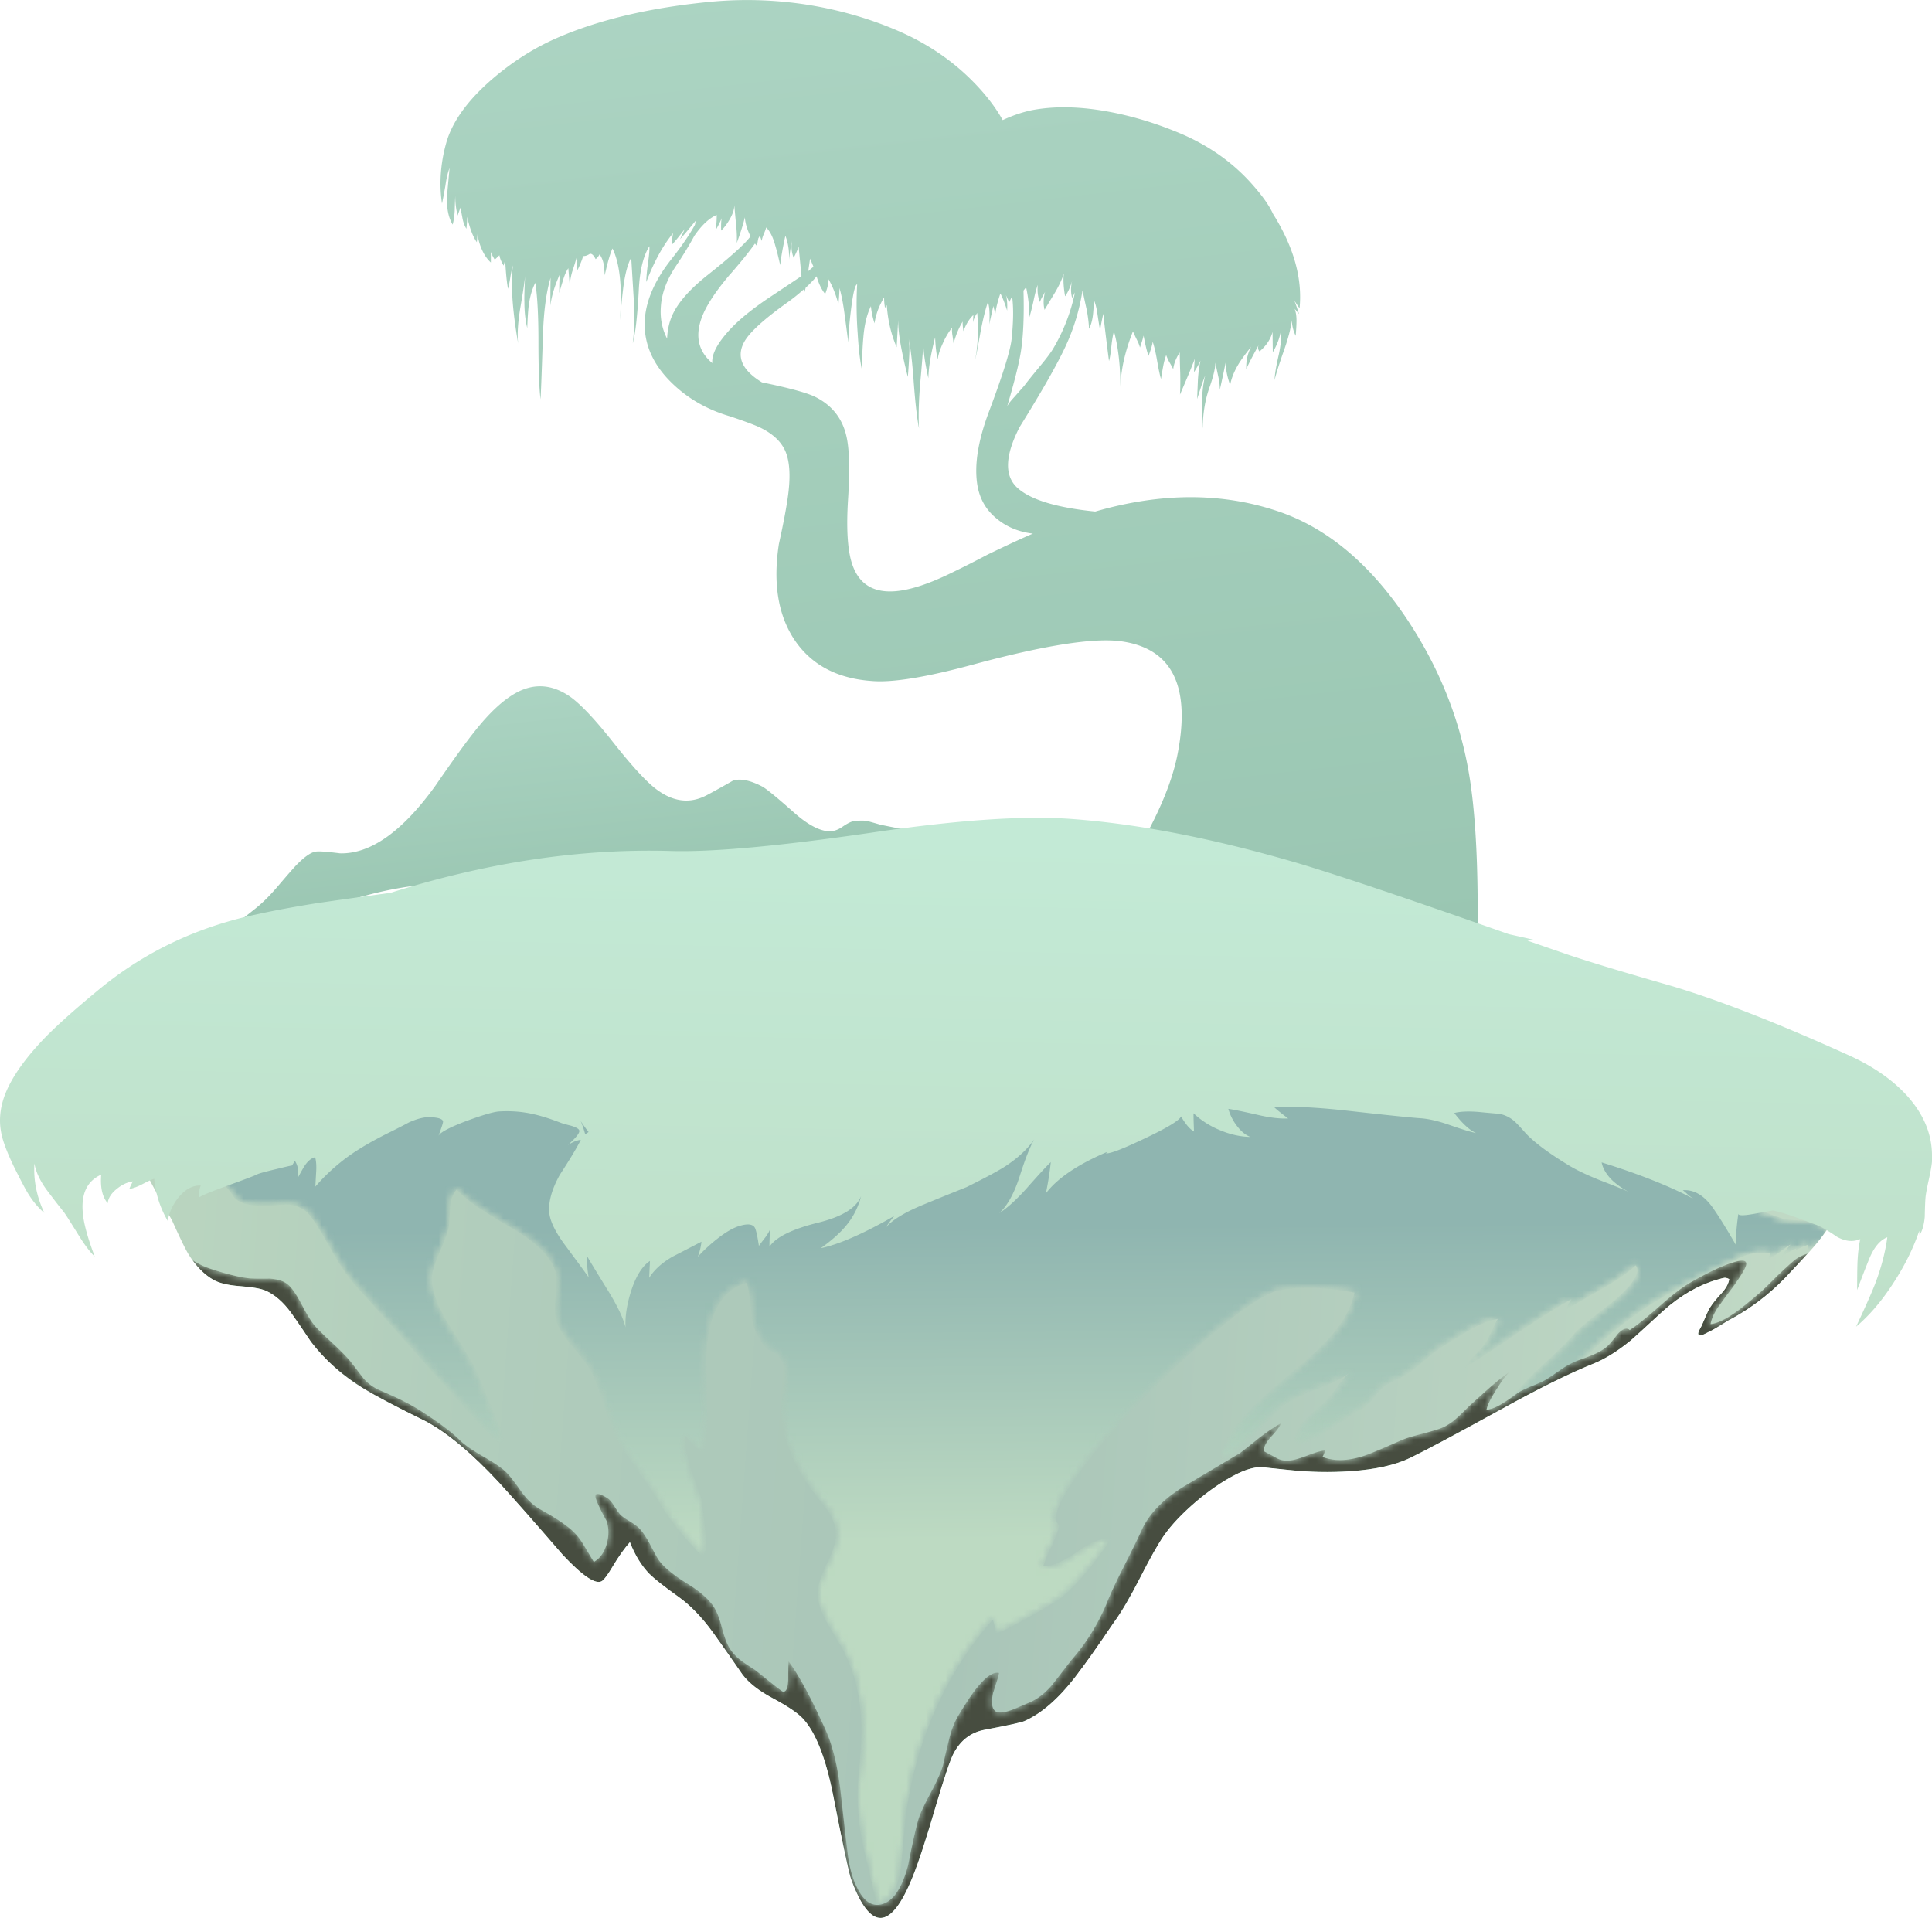 <svg xmlns="http://www.w3.org/2000/svg" viewBox="0 0 371.61 368.92"><defs><clipPath id="h"><path d="M23 3h259v134H23V3z"/></clipPath><clipPath id="l"><path d="M21 0h259v114H21V0z"/></clipPath><clipPath id="q"><path d="M277.33 111.54c-3.816.535-6.016.882-6.602 1.043-3.812.984-10.425 3.093-19.839 6.32-8.348 2.851-15 4.812-19.961 5.879-4 .851-11.426 1.664-22.278 2.441-9.441.637-16.816 1.824-22.121 3.559l-.84.281a4190.633 4190.633 0 01-13.242 5.359c-5.094 2.051-9.679 3.184-13.758 3.399-11.734.613-22.132-.84-31.199-4.359-3.816-1.493-8.508-2.215-14.082-2.161-6.426.348-11.254.547-14.48.602-2.586.023-6.118-.32-10.598-1.043-4.934-.773-8.48-1.199-10.641-1.277-3.441-.161-7.64-.161-12.601 0-5.598.183-9.813.32-12.641.398-7.011.586-12.797.856-17.359.801-8.504-.106-13.774-1.586-15.801-4.442-1.332-1.918-.797-5.437 1.602-10.558 1.304-2.746 3.16-6.215 5.558-10.403 1.176-2.613 2.016-4.343 2.52-5.199 1.148-1.867 2.469-3.211 3.961-4.039.906-.48 2.226-.785 3.961-.918 1.867-.136 3.187-.363 3.961-.683 1.414-.614 2.734-1.758 3.96-3.438.692-.961 1.704-2.441 3.04-4.441 2.16-2.824 4.878-5.239 8.16-7.239 1.945-1.175 5.117-2.839 9.519-5 3.36-1.816 7.106-4.949 11.239-9.402 2.292-2.504 5.562-6.211 9.8-11.117 3.121-3.336 5.149-4.68 6.082-4.043.344.242.891.988 1.637 2.242.906 1.52 1.789 2.758 2.641 3.719.773-1.973 1.761-3.586 2.961-4.84.773-.773 2.238-1.934 4.398-3.48 1.895-1.332 3.707-3.2 5.441-5.598.989-1.363 2.493-3.508 4.52-6.441.988-1.305 2.535-2.52 4.641-3.641 2.293-1.227 3.839-2.266 4.64-3.121 1.973-2.106 3.531-6.051 4.68-11.84 1.519-7.758 2.441-12.066 2.758-12.918 2.961-8.027 6.109-7.922 9.441.32.906 2.211 2.106 5.879 3.602 11 1.332 4.504 2.25 7.211 2.758 8.117 1.066 1.977 2.628 3.161 4.679 3.563 3.68.691 5.75 1.145 6.203 1.359 2.586 1.149 5.172 3.387 7.758 6.719 1.469 1.867 3.481 4.707 6.039 8.52 1.094 1.496 2.403 3.722 3.922 6.683 1.574 3.09 2.813 5.293 3.719 6.598 1.172 1.68 2.84 3.441 5 5.281 2.055 1.735 4.039 3.094 5.961 4.078 1.492.774 2.812 1.176 3.961 1.199.078 0 1.492-.144 4.238-.437a54.64 54.64 0 019.562-.199c3.864.265 6.946.957 9.239 2.078 2.265 1.094 6.961 3.601 14.078 7.519 5.683 3.149 10.375 5.469 14.082 6.961 1.785.719 3.691 1.907 5.719 3.559.32.269 1.988 1.789 5 4.562 2.668 2.372 5.441 3.973 8.32 4.801.535.156.895.25 1.082.278.211.027.465-.039.758-.2-.106-.718-.52-1.464-1.238-2.238-.747-.801-1.309-1.496-1.68-2.082-.215-.32-.426-.746-.641-1.281a71.377 71.377 0 00-.562-1.278c-.024-.109-.157-.375-.399-.8-.215-.399-.293-.668-.238-.801.078-.215.32-.238.719-.078.238.105.535.25.879.437.453.188 1.414.746 2.882 1.68a34.457 34.457 0 018.918 6.68c2.426 2.562 4.04 4.32 4.84 5.281 1.762 2.16 3 4.16 3.719 6-1.144.719-3.133 1.293-5.957 1.719z"/></clipPath><clipPath id="r"><path d="M0 0h298v296H0V0z"/></clipPath><clipPath id="d"><path d="M0 0h298v296H0V0z"/></clipPath><clipPath id="e"><path d="M0 0h298v296H0V0z"/></clipPath><clipPath id="a"><path d="M23 3h259v134H23V3z"/></clipPath><clipPath id="b"><path d="M23 3h259v134H23V3z"/></clipPath><clipPath id="A"><path d="M21 0h259v114H21V0z"/></clipPath><clipPath id="g"><path d="M23 3h259v134H23V3z"/></clipPath><clipPath id="p"><path d="M18 140.13h266v-141H18v141z"/></clipPath><clipPath id="t"><path d="M0 0h298v296H0V0z"/></clipPath><clipPath id="u"><path d="M0 0h298v296H0V0z"/></clipPath><clipPath id="i"><path d="M23 3h259v134H23V3z"/></clipPath><clipPath id="j"><path d="M23 3h259v134H23V3z"/></clipPath><clipPath id="z"><path d="M21 0h259v114H21V0z"/></clipPath><clipPath id="w"><path d="M23 3h259v134H23V3z"/></clipPath><clipPath id="x"><path d="M23 3h259v134H23V3z"/></clipPath><clipPath id="k"><path d="M21 0h259v114H21V0z"/></clipPath><linearGradient id="m" y2="90.77" gradientUnits="userSpaceOnUse" x2="-119.72" gradientTransform="matrix(-.091 .795 .795 .091 .01 296.74)" y1="90.77" x1="-264.39"><stop offset="0" stop-color="#27545b"/><stop offset=".333" stop-color="#8dbca6"/><stop offset="1" stop-color="#b6dccc"/></linearGradient><linearGradient id="B" y2="-190.18" gradientUnits="userSpaceOnUse" x2="298.45" gradientTransform="scale(-.8 .8) rotate(-88.854 189.203 185.47)" y1="-190.18" x1="159.45"><stop offset="0" stop-color="#c3ead6"/><stop offset="1" stop-color="#bddac2"/></linearGradient><linearGradient id="c" y2="-15794" gradientUnits="userSpaceOnUse" x2="36.26" gradientTransform="matrix(.006 -.8 .8 .006 12787 182.77)" y1="-15794" x1="-24.116"><stop offset="0" stop-color="#8fb5b0"/><stop offset="1" stop-color="#bddac2"/></linearGradient><linearGradient id="n" y2="171.68" gradientUnits="userSpaceOnUse" x2="101.97" gradientTransform="matrix(-.091 .795 .795 .091 .01 296.74)" y1="171.68" x1="-585.97"><stop offset="0" stop-color="#27545b"/><stop offset=".333" stop-color="#8dbca6"/><stop offset="1" stop-color="#b6dccc"/></linearGradient><linearGradient id="o" y2="269.22" gradientUnits="userSpaceOnUse" x2="370.35" gradientTransform="matrix(.798 -.059 -.059 -.798 .01 296.74)" y1="269.22" x1="38.876"><stop offset="0" stop-color="#bbd6c0"/><stop offset=".216" stop-color="#b1cdbc"/><stop offset=".502" stop-color="#a9c5b8"/><stop offset="1" stop-color="#c2dac6"/></linearGradient><mask id="y"><g clip-path="url(#k)"><g clip-path="url(#l)"><path d="M264.69 95.289c-.828-1.121-1.32-2.137-1.48-3.043.961.082 2.238.684 3.84 1.801.824.586 1.984 1.519 3.48 2.801.614.507 1.547 1.398 2.801 2.679 1.199 1.149 2.133 2 2.797 2.559.43.348.976.641 1.641.883.375.133.96.343 1.761.64.321-1.043-.496-2.668-2.441-4.882a1127.872 1127.872 0 00-4.199-4.239c-1.653-1.652-3.774-3.293-6.36-4.922-.746-.453-3.093-1.773-7.039-3.957-2.32-1.281-5.656-2.297-10-3.043-5.414-.957-8.867-1.679-10.363-2.16-1.094-.371-2.41-.972-3.957-1.797-1.949-1.066-3.215-1.734-3.801-2-1.359-.589-3.133-1.562-5.32-2.921-2.426-1.493-4.16-2.493-5.199-3-3.442-1.786-7.629-3.36-12.563-4.719-5.066-.828-9.012-1.535-11.84-2.121-5.172-1.094-8.691-2.801-10.558-5.121l-.442-.559c-.773-1.199-1.625-3.106-2.558-5.719-.934-2.695-1.762-4.613-2.481-5.761-1.414-2.293-3.293-4.559-5.64-6.801-1.68-1.625-3.934-3.52-6.758-5.68-7.629-5.812-13.348-11.145-17.16-16-1.735-2.187-2.895-3.707-3.481-4.559-1.199-1.839-2.016-3.562-2.441-5.16-.106-.402-.278-1.558-.52-3.48-.187-1.442-.508-2.559-.961-3.36-1.703-3.121-4.105-4.347-7.199-3.679-2.852.613-5.012 2.371-6.48 5.277-1.465 2.961-3.586 6.551-6.36 10.762-4.32 6.508-6.613 9.988-6.879 10.441-1.761 2.852-4.215 5.332-7.359 7.438-.961.64-4.027 2.359-9.203 5.16a25.218 25.218 0 00-7.918 6.723c-1.199 1.57-3.028 4.519-5.481 8.839-1.066 1.891-2.84 3.946-5.32 6.161-3.199 2.851-5.172 4.718-5.918 5.597-1.816 2.321-3.176 4.028-4.082 5.121-1.625 1.946-3.238 3.387-4.84 4.321-1.547.879-3.414 2.199-5.598 3.961-3.093 2.449-4.921 3.878-5.48 4.277-.746.535-1.695 1.015-2.84 1.441-1.308.453-2.308.824-3 1.121-1.551.637-2.883 1.637-4 3-1.203 1.653-2.203 2.934-3 3.84-.801.906-1.922 1.746-3.363 2.52-1.703.851-2.973 1.504-3.797 1.961-.883.453-2.066 1.277-3.562 2.476-1.547 1.254-2.719 2.11-3.52 2.563-1.785.984-3.32 2.785-4.598 5.398-.988 2-1.761 4.348-2.32 7.039 1.227-.636 2.414-2.144 3.559-4.519 1.414-2.907 2.398-4.664 2.961-5.278 1.144-1.281 2.691-2.242 4.64-2.882 2.426-.797 4.387-1.278 5.879-1.438.613-.055 1.652-.066 3.121-.043 1.305-.078 2.278-.41 2.918-1 .586-.531 1.281-1.57 2.082-3.117.852-1.629 1.559-2.734 2.117-3.32.453-.508 1.36-1.387 2.723-2.641 1.199-1.121 2.078-2.027 2.637-2.719.535-.695 1.203-1.562 2-2.601.695-.801 1.59-1.426 2.683-1.879 2.664-1.121 4.797-2.215 6.399-3.281 2.64-1.708 4.535-3.133 5.679-4.282.719-.718 1.922-1.558 3.602-2.519 1.73-.985 2.918-1.801 3.559-2.438.453-.429 1.254-1.453 2.398-3.082.856-1.172 1.828-2.066 2.922-2.679 1.707-.934 3.105-1.825 4.199-2.68a9.05 9.05 0 002.281-2.559c.344-.562.907-1.496 1.68-2.801.961.532 1.625 1.465 2 2.801.348 1.254.332 2.426-.039 3.52-.746 1.359-1.254 2.386-1.52 3.078-.507 1.254.012 1.414 1.559.48.348-.187.719-.597 1.121-1.238.477-.75.813-1.215 1-1.402.266-.266.719-.586 1.36-.957.64-.403 1.093-.723 1.359-.961.559-.535 1.133-1.348 1.719-2.442.722-1.386 1.199-2.254 1.441-2.597.746-1.067 2.238-2.297 4.481-3.684 2.105-1.305 3.503-2.598 4.199-3.879.347-.613.668-1.48.961-2.597.343-1.254.625-2.122.84-2.602.347-.828.933-1.613 1.757-2.359.508-.426 1.336-1 2.481-1.723.16-.106.933-.719 2.32-1.84 1.254-1.012 1.945-1.531 2.082-1.558.477-.055.746.546.797 1.8 0 1.465.016 2.426.043 2.879 1.012-1.387 2.023-3.066 3.039-5.039.586-1.094 1.441-2.851 2.559-5.281 1.175-2.531 1.988-5.852 2.441-9.961.719-6.453 1.121-9.879 1.199-10.277.321-1.84.813-3.375 1.481-4.602.984-1.867 2.199-2.613 3.64-2.238 1.758.48 3.106 2.465 4.039 5.961.774 3.918 1.348 6.41 1.719 7.476.297.856.922 2.16 1.883 3.922.879 1.68 1.465 3 1.758 3.961.402 1.785.707 3.094.922 3.918.343 1.496.84 2.773 1.48 3.84 1.145 1.894 2.039 3.242 2.68 4.039 1.465 1.867 2.652 2.695 3.558 2.48-.078-.453-.386-1.48-.918-3.078-.32-1.492-.187-2.441.399-2.84.426-.293 1.266-.214 2.519.239.028 0 .879.359 2.559 1.082 1.309.531 2.523 1.465 3.641 2.801.613.769 1.574 2.011 2.882 3.718 2.293 2.586 4.133 5.547 5.52 8.879.559 1.414 1.426 3.266 2.598 5.563 1.386 2.746 2.293 4.597 2.722 5.558 1.172 2.614 3.426 4.918 6.758 6.918l8.402 5c.637.481 1.653 1.282 3.04 2.403 1.226.933 2.304 1.652 3.238 2.16-.133-.453-.641-1.149-1.52-2.082-.746-.825-1.121-1.559-1.121-2.199.137-.055.789-.399 1.961-1.04.641-.375 1.402-.496 2.281-.359.586.078 1.465.344 2.641.797 1.117.43 1.984.668 2.598.723-.184-.508-.332-.84-.438-1 1.731-.668 3.77-.641 6.117.078.746.215 2.653 1 5.723 2.359.746.348 1.813.695 3.199 1.043 1.547.399 2.625.719 3.239.957.8.32 1.574.816 2.32 1.481.453.402 1.133 1.054 2.039 1.961 1.976 1.785 3.016 2.718 3.121 2.8 1.203 1.047 2.289 1.899 3.262 2.559-.578-.418-1.305-1.34-2.18-2.758-.934-1.441-1.469-2.519-1.602-3.242.801.105 1.668.469 2.602 1.082.531.32 1.305.851 2.32 1.598.477.293 1.211.64 2.2 1.043 1.011.398 1.746.746 2.199 1.039.586.371 1.375.906 2.359 1.597.906.59 1.774 1.028 2.602 1.321 1.199.425 1.933.707 2.199.839a8.065 8.065 0 012.039 1.204c.32.265.879.918 1.68 1.957.773.828 1.386 1.027 1.84.601 1.042.668 2.574 1.895 4.601 3.68 1.895 1.68 3.453 2.879 4.68 3.601 2.851 1.625 5.054 2.664 6.601 3.118 1.68.535 2.332.32 1.957-.641-.211-.559-.839-1.57-1.879-3.039a120.524 120.524 0 01-2.039-2.758z" fill-rule="evenodd" fill="#474d40"/></g></g></mask><mask id="v"><g clip-path="url(#i)"><g clip-path="url(#j)"><path d="M258.65 97.93c-2.402-1.254-4.507-2.508-6.32-3.762-6.32-4.375-11.121-9.398-14.402-15.078a340.227 340.227 0 01-4.2-.922c-1.652-.398-3.011-.852-4.078-1.359.371.851 1.024 1.839 1.957 2.961a82.967 82.967 0 002.36 2.757c.855.989 2.269 2.387 4.242 4.2 1.918 1.761 3.32 3.175 4.199 4.242.453.531 2.426 2.144 5.922 4.84 3.066 2.64 4.184 4.464 3.359 5.48-1.148-1.094-2.894-2.309-5.242-3.641-3.574-2.054-5.414-3.121-5.519-3.199.375.824.668 1.371.879 1.641-2.133-1.176-4.946-2.949-8.438-5.32-3.922-2.668-6.68-4.481-8.281-5.442.348.508.922 1.172 1.719 2 .828.852 1.402 1.508 1.722 1.961.293.426.625 1.051 1 1.879.371.828.692 1.453.961 1.879-1.148-.184-2.48-.692-4-1.52-.508-.265-1.722-1-3.64-2.199-.883-.508-1.868-1.199-2.961-2.082a106.514 106.514 0 00-2.719-2.238c-.508-.399-1.203-.813-2.082-1.238-.934-.43-1.598-.79-2-1.082-.426-.321-1.078-1.028-1.961-2.122-.691-.824-1.438-1.386-2.238-1.679-2.266-1.598-4.215-2.879-5.84-3.84-3.149-1.867-4.375-1.735-3.68.402.371.824.945 1.625 1.719 2.399.48.425 1.226 1.066 2.242 1.922.586.503 1.32 1.343 2.199 2.519.856 1.156 1.555 1.984 2.098 2.481-.906-.786-2.645-1.665-5.219-2.641-2.64-1.016-4.492-2.016-5.558-3-2.481-2.563-4.375-4.453-5.68-5.68-2.402-2.269-3.52-2.722-3.363-1.359.668 2.183 2.054 4.398 4.16 6.637 1.176 1.253 3.32 3.175 6.441 5.761 2.934 2.426 5.028 4.36 6.281 5.801 2 2.238 3.239 4.504 3.719 6.801-4.668.851-8.574.957-11.719.316-1.761-.371-4.773-2.304-9.039-5.797-3.976-3.254-8.082-7.082-12.32-11.48-4.402-4.586-7.762-8.547-10.082-11.883-2.586-3.785-3.332-6.105-2.238-6.957-.16-.773-.547-1.828-1.16-3.16-.696-1.441-1.133-2.496-1.321-3.16 1.278-.028 3.051.746 5.321 2.32 2.132 1.492 3.824 2.117 5.078 1.879-2.481-3.762-4.973-6.734-7.481-8.922-.531-.453-2.332-1.531-5.398-3.238-3.227-1.813-4.84-2.559-4.84-2.238 0 .265-.066.636-.199 1.117-.137.508-.203.816-.203.922-3.653-4.133-6.625-8.813-8.918-14.039-2.239-5.067-3.735-10.43-4.481-16.082-.133-1.067-.387-3.774-.758-8.122-.64-3.785-1.894-5.625-3.761-5.519-1.465 6.293-2.227 9.586-2.282 9.883-.64 3.57-.8 6.918-.48 10.039.43 4.16.508 7.531.242 10.121-.348 3.437-1.32 6.613-2.922 9.519-1.094 1.786-1.89 3.145-2.398 4.079-.856 1.601-1.266 3.054-1.242 4.359.027.961.507 2.414 1.441 4.359.934 1.922 1.387 3.387 1.359 4.403-.023 1.332-.453 2.597-1.277 3.8-1.121 1.387-2 2.532-2.641 3.438-1.468 2.055-2.562 4.043-3.281 5.961-.773 2.105-1.187 4.359-1.238 6.762 0 .292.133 1.425.398 3.398.188 1.465.121 2.559-.199 3.281-.348.719-.801 1.199-1.359 1.438-.668.32-1.137.656-1.403 1-1.093 1.386-1.746 2.894-1.957 4.519-.136 2.028-.375 3.762-.722 5.203-3.946-1.093-6.028-4.894-6.239-11.402 0-.16.039-2.84.118-8.039.054-3.094-.145-5.387-.598-6.879-.586.504-1.039.918-1.359 1.238-.614.563-1.055 1.067-1.321 1.52-.105-1.414.133-3.039.719-4.879.348-1.039.895-2.602 1.641-4.68 1.066-6.988.972-9.828-.282-8.519-2.691 2.801-4.718 5.359-6.078 7.679-.64 1.122-1.679 2.664-3.121 4.641-1.492 2.078-2.547 3.625-3.16 4.641-.719 1.226-1.453 3.039-2.199 5.437-.828 2.586-1.508 4.414-2.039 5.481-.426.828-1.321 2.039-2.68 3.64-1.281 1.492-2.121 2.719-2.523 3.68-.426.988-.532 2.414-.317 4.281.211 1.918.172 3.305-.121 4.16-.746 2.184-3.055 4.387-6.922 6.598-4.48 2.586-7.199 4.508-8.16 5.762-.559-.586-.891-1.453-1-2.602-.051-.664-.117-1.652-.199-2.961-.106-.746-.598-2.144-1.481-4.199-.8-1.84-1.183-3.184-1.16-4.039.055-2.027 1.028-4.52 2.922-7.48 2.426-3.84 3.813-6.215 4.16-7.122.692-1.757 1.934-4.746 3.719-8.957.828-2.668-.492-2.082-3.961 1.758a1276.57 1276.57 0 00-9.32 10.442 1459.567 1459.567 0 01-9.278 10.398c-1.093 1.199-2.32 3-3.679 5.402-1.469 2.637-2.586 4.438-3.36 5.399-.91 1.094-2.16 1.64-3.761 1.64-1.946-.187-3.453-.242-4.52-.16-1.574.106-2.695.535-3.359 1.282-.696 1.066-1.453 1.933-2.282 2.597-.558.453-1.546.735-2.96.84-1.68.082-2.918.16-3.719.242-2.961.344-4.121 1.84-3.481 4.481.293 1.25 1.774 2.625 4.442 4.117 1.414.828 3.32 1.922 5.718 3.281 1.708 1.305 3.122 2.215 4.239 2.719 1.523.668 3.16.933 4.922.801 3.011-.239 6.375-.188 10.078.16.722.054 4.082.465 10.082 1.238 13.387 1.734 27.758 2.91 43.121 3.524 12.984.503 27.398.625 43.238.359 16.641-.266 30.867-1.027 42.68-2.281 15.496-1.625 29.469-4.293 41.922-8 8-2.399 17.027-6 27.078-10.801.375-.184 2.496-1.344 6.359-3.481 2.613-1.437 4.789-2.425 6.52-2.957l.203-.082c.637-.187 2.066-.32 4.277-.398 1.922-.242 2.961-.949 3.121-2.121.055-.348-.121-.696-.519-1.039-.535-.403-.906-.707-1.121-.922l-.52.48c-.051-.105-.226-.304-.519-.597-.266-.27-.426-.469-.481-.602-.16.508-.238.879-.238 1.121-.856-.32-1.453-.601-1.801-.84-.027.051-.027.118 0 .2.008.023.016.043.02.058-.575-.242-1.301-.637-2.18-1.179.32.585.758 1.187 1.32 1.8-.32-.16-.894-.558-1.722-1.199-.719-.508-1.317-.855-1.797-1.043.05.055.199.363.437.922-1.387.16-2.64.055-3.758-.32-.453-.133-1.613-.668-3.48-1.602-2.961-1.465-5.149-2.57-6.559-3.316z" fill="url(#c)" fill-rule="evenodd"/></g></g></mask><mask id="f"><g clip-path="url(#a)"><g clip-path="url(#b)"><path d="M258.65 97.93c-2.402-1.254-4.507-2.508-6.32-3.762-6.32-4.375-11.121-9.398-14.402-15.078a340.227 340.227 0 01-4.2-.922c-1.652-.398-3.011-.852-4.078-1.359.371.851 1.024 1.839 1.957 2.961a82.967 82.967 0 002.36 2.757c.855.989 2.269 2.387 4.242 4.2 1.918 1.761 3.32 3.175 4.199 4.242.453.531 2.426 2.144 5.922 4.84 3.066 2.64 4.184 4.464 3.359 5.48-1.148-1.094-2.894-2.309-5.242-3.641-3.574-2.054-5.414-3.121-5.519-3.199.375.824.668 1.371.879 1.641-2.133-1.176-4.946-2.949-8.438-5.32-3.922-2.668-6.68-4.481-8.281-5.442.348.508.922 1.172 1.719 2 .828.852 1.402 1.508 1.722 1.961.293.426.625 1.051 1 1.879.371.828.692 1.453.961 1.879-1.148-.184-2.48-.692-4-1.52-.508-.265-1.722-1-3.64-2.199-.883-.508-1.868-1.199-2.961-2.082a106.514 106.514 0 00-2.719-2.238c-.508-.399-1.203-.813-2.082-1.238-.934-.43-1.598-.79-2-1.082-.426-.321-1.078-1.028-1.961-2.122-.691-.824-1.438-1.386-2.238-1.679-2.266-1.598-4.215-2.879-5.84-3.84-3.149-1.867-4.375-1.735-3.68.402.371.824.945 1.625 1.719 2.399.48.425 1.226 1.066 2.242 1.922.586.503 1.32 1.343 2.199 2.519.856 1.156 1.555 1.984 2.098 2.481-.906-.786-2.645-1.665-5.219-2.641-2.64-1.016-4.492-2.016-5.558-3-2.481-2.563-4.375-4.453-5.68-5.68-2.402-2.269-3.52-2.722-3.363-1.359.668 2.183 2.054 4.398 4.16 6.637 1.176 1.253 3.32 3.175 6.441 5.761 2.934 2.426 5.028 4.36 6.281 5.801 2 2.238 3.239 4.504 3.719 6.801-4.668.851-8.574.957-11.719.316-1.761-.371-4.773-2.304-9.039-5.797-3.976-3.254-8.082-7.082-12.32-11.48-4.402-4.586-7.762-8.547-10.082-11.883-2.586-3.785-3.332-6.105-2.238-6.957-.16-.773-.547-1.828-1.16-3.16-.696-1.441-1.133-2.496-1.321-3.16 1.278-.028 3.051.746 5.321 2.32 2.132 1.492 3.824 2.117 5.078 1.879-2.481-3.762-4.973-6.734-7.481-8.922-.531-.453-2.332-1.531-5.398-3.238-3.227-1.813-4.84-2.559-4.84-2.238 0 .265-.066.636-.199 1.117-.137.508-.203.816-.203.922-3.653-4.133-6.625-8.813-8.918-14.039-2.239-5.067-3.735-10.43-4.481-16.082-.133-1.067-.387-3.774-.758-8.122-.64-3.785-1.894-5.625-3.761-5.519-1.465 6.293-2.227 9.586-2.282 9.883-.64 3.57-.8 6.918-.48 10.039.43 4.16.508 7.531.242 10.121-.348 3.437-1.32 6.613-2.922 9.519-1.094 1.786-1.89 3.145-2.398 4.079-.856 1.601-1.266 3.054-1.242 4.359.027.961.507 2.414 1.441 4.359.934 1.922 1.387 3.387 1.359 4.403-.023 1.332-.453 2.597-1.277 3.8-1.121 1.387-2 2.532-2.641 3.438-1.468 2.055-2.562 4.043-3.281 5.961-.773 2.105-1.187 4.359-1.238 6.762 0 .292.133 1.425.398 3.398.188 1.465.121 2.559-.199 3.281-.348.719-.801 1.199-1.359 1.438-.668.32-1.137.656-1.403 1-1.093 1.386-1.746 2.894-1.957 4.519-.136 2.028-.375 3.762-.722 5.203-3.946-1.093-6.028-4.894-6.239-11.402 0-.16.039-2.84.118-8.039.054-3.094-.145-5.387-.598-6.879-.586.504-1.039.918-1.359 1.238-.614.563-1.055 1.067-1.321 1.52-.105-1.414.133-3.039.719-4.879.348-1.039.895-2.602 1.641-4.68 1.066-6.988.972-9.828-.282-8.519-2.691 2.801-4.718 5.359-6.078 7.679-.64 1.122-1.679 2.664-3.121 4.641-1.492 2.078-2.547 3.625-3.16 4.641-.719 1.226-1.453 3.039-2.199 5.437-.828 2.586-1.508 4.414-2.039 5.481-.426.828-1.321 2.039-2.68 3.64-1.281 1.492-2.121 2.719-2.523 3.68-.426.988-.532 2.414-.317 4.281.211 1.918.172 3.305-.121 4.16-.746 2.184-3.055 4.387-6.922 6.598-4.48 2.586-7.199 4.508-8.16 5.762-.559-.586-.891-1.453-1-2.602-.051-.664-.117-1.652-.199-2.961-.106-.746-.598-2.144-1.481-4.199-.8-1.84-1.183-3.184-1.16-4.039.055-2.027 1.028-4.52 2.922-7.48 2.426-3.84 3.813-6.215 4.16-7.122.692-1.757 1.934-4.746 3.719-8.957.828-2.668-.492-2.082-3.961 1.758a1276.57 1276.57 0 00-9.32 10.442 1459.567 1459.567 0 01-9.278 10.398c-1.093 1.199-2.32 3-3.679 5.402-1.469 2.637-2.586 4.438-3.36 5.399-.91 1.094-2.16 1.64-3.761 1.64-1.946-.187-3.453-.242-4.52-.16-1.574.106-2.695.535-3.359 1.282-.696 1.066-1.453 1.933-2.282 2.597-.558.453-1.546.735-2.96.84-1.68.082-2.918.16-3.719.242-2.961.344-4.121 1.84-3.481 4.481.293 1.25 1.774 2.625 4.442 4.117 1.414.828 3.32 1.922 5.718 3.281 1.708 1.305 3.122 2.215 4.239 2.719 1.523.668 3.16.933 4.922.801 3.011-.239 6.375-.188 10.078.16.722.054 4.082.465 10.082 1.238 13.387 1.734 27.758 2.91 43.121 3.524 12.984.503 27.398.625 43.238.359 16.641-.266 30.867-1.027 42.68-2.281 15.496-1.625 29.469-4.293 41.922-8 8-2.399 17.027-6 27.078-10.801.375-.184 2.496-1.344 6.359-3.481 2.613-1.437 4.789-2.425 6.52-2.957l.203-.082c.637-.187 2.066-.32 4.277-.398 1.922-.242 2.961-.949 3.121-2.121.055-.348-.121-.696-.519-1.039-.535-.403-.906-.707-1.121-.922l-.52.48c-.051-.105-.226-.304-.519-.597-.266-.27-.426-.469-.481-.602-.16.508-.238.879-.238 1.121-.856-.32-1.453-.601-1.801-.84-.027.051-.027.118 0 .2.008.023.016.043.02.058-.575-.242-1.301-.637-2.18-1.179.32.585.758 1.187 1.32 1.8-.32-.16-.894-.558-1.722-1.199-.719-.508-1.317-.855-1.797-1.043.05.055.199.363.437.922-1.387.16-2.64.055-3.758-.32-.453-.133-1.613-.668-3.48-1.602-2.961-1.465-5.149-2.57-6.559-3.316z" fill-rule="evenodd" fill="url(#c)"/></g></g></mask><mask id="s"><g clip-path="url(#d)"><g clip-path="url(#e)"><g clip-path="url(#g)" mask="url(#f)"><g clip-path="url(#h)"><path d="M258.65 97.93c-2.402-1.254-4.507-2.508-6.32-3.762-6.32-4.375-11.121-9.398-14.402-15.078a340.227 340.227 0 01-4.2-.922c-1.652-.398-3.011-.852-4.078-1.359.371.851 1.024 1.839 1.957 2.961a82.967 82.967 0 002.36 2.757c.855.989 2.269 2.387 4.242 4.2 1.918 1.761 3.32 3.175 4.199 4.242.453.531 2.426 2.144 5.922 4.84 3.066 2.64 4.184 4.464 3.359 5.48-1.148-1.094-2.894-2.309-5.242-3.641-3.574-2.054-5.414-3.121-5.519-3.199.375.824.668 1.371.879 1.641-2.133-1.176-4.946-2.949-8.438-5.32-3.922-2.668-6.68-4.481-8.281-5.442.348.508.922 1.172 1.719 2 .828.852 1.402 1.508 1.722 1.961.293.426.625 1.051 1 1.879.371.828.692 1.453.961 1.879-1.148-.184-2.48-.692-4-1.52-.508-.265-1.722-1-3.64-2.199-.883-.508-1.868-1.199-2.961-2.082a106.514 106.514 0 00-2.719-2.238c-.508-.399-1.203-.813-2.082-1.238-.934-.43-1.598-.79-2-1.082-.426-.321-1.078-1.028-1.961-2.122-.691-.824-1.438-1.386-2.238-1.679-2.266-1.598-4.215-2.879-5.84-3.84-3.149-1.867-4.375-1.735-3.68.402.371.824.945 1.625 1.719 2.399.48.425 1.226 1.066 2.242 1.922.586.503 1.32 1.343 2.199 2.519.856 1.156 1.555 1.984 2.098 2.481-.906-.786-2.645-1.665-5.219-2.641-2.64-1.016-4.492-2.016-5.558-3-2.481-2.563-4.375-4.453-5.68-5.68-2.402-2.269-3.52-2.722-3.363-1.359.668 2.183 2.054 4.398 4.16 6.637 1.176 1.253 3.32 3.175 6.441 5.761 2.934 2.426 5.028 4.36 6.281 5.801 2 2.238 3.239 4.504 3.719 6.801-4.668.851-8.574.957-11.719.316-1.761-.371-4.773-2.304-9.039-5.797-3.976-3.254-8.082-7.082-12.32-11.48-4.402-4.586-7.762-8.547-10.082-11.883-2.586-3.785-3.332-6.105-2.238-6.957-.16-.773-.547-1.828-1.16-3.16-.696-1.441-1.133-2.496-1.321-3.16 1.278-.028 3.051.746 5.321 2.32 2.132 1.492 3.824 2.117 5.078 1.879-2.481-3.762-4.973-6.734-7.481-8.922-.531-.453-2.332-1.531-5.398-3.238-3.227-1.813-4.84-2.559-4.84-2.238 0 .265-.066.636-.199 1.117-.137.508-.203.816-.203.922-3.653-4.133-6.625-8.813-8.918-14.039-2.239-5.067-3.735-10.43-4.481-16.082-.133-1.067-.387-3.774-.758-8.122-.64-3.785-1.894-5.625-3.761-5.519-1.465 6.293-2.227 9.586-2.282 9.883-.64 3.57-.8 6.918-.48 10.039.43 4.16.508 7.531.242 10.121-.348 3.437-1.32 6.613-2.922 9.519-1.094 1.786-1.89 3.145-2.398 4.079-.856 1.601-1.266 3.054-1.242 4.359.027.961.507 2.414 1.441 4.359.934 1.922 1.387 3.387 1.359 4.403-.023 1.332-.453 2.597-1.277 3.8-1.121 1.387-2 2.532-2.641 3.438-1.468 2.055-2.562 4.043-3.281 5.961-.773 2.105-1.187 4.359-1.238 6.762 0 .292.133 1.425.398 3.398.188 1.465.121 2.559-.199 3.281-.348.719-.801 1.199-1.359 1.438-.668.32-1.137.656-1.403 1-1.093 1.386-1.746 2.894-1.957 4.519-.136 2.028-.375 3.762-.722 5.203-3.946-1.093-6.028-4.894-6.239-11.402 0-.16.039-2.84.118-8.039.054-3.094-.145-5.387-.598-6.879-.586.504-1.039.918-1.359 1.238-.614.563-1.055 1.067-1.321 1.52-.105-1.414.133-3.039.719-4.879.348-1.039.895-2.602 1.641-4.68 1.066-6.988.972-9.828-.282-8.519-2.691 2.801-4.718 5.359-6.078 7.679-.64 1.122-1.679 2.664-3.121 4.641-1.492 2.078-2.547 3.625-3.16 4.641-.719 1.226-1.453 3.039-2.199 5.437-.828 2.586-1.508 4.414-2.039 5.481-.426.828-1.321 2.039-2.68 3.64-1.281 1.492-2.121 2.719-2.523 3.68-.426.988-.532 2.414-.317 4.281.211 1.918.172 3.305-.121 4.16-.746 2.184-3.055 4.387-6.922 6.598-4.48 2.586-7.199 4.508-8.16 5.762-.559-.586-.891-1.453-1-2.602-.051-.664-.117-1.652-.199-2.961-.106-.746-.598-2.144-1.481-4.199-.8-1.84-1.183-3.184-1.16-4.039.055-2.027 1.028-4.52 2.922-7.48 2.426-3.84 3.813-6.215 4.16-7.122.692-1.757 1.934-4.746 3.719-8.957.828-2.668-.492-2.082-3.961 1.758a1276.57 1276.57 0 00-9.32 10.442 1459.567 1459.567 0 01-9.278 10.398c-1.093 1.199-2.32 3-3.679 5.402-1.469 2.637-2.586 4.438-3.36 5.399-.91 1.094-2.16 1.64-3.761 1.64-1.946-.187-3.453-.242-4.52-.16-1.574.106-2.695.535-3.359 1.282-.696 1.066-1.453 1.933-2.282 2.597-.558.453-1.546.735-2.96.84-1.68.082-2.918.16-3.719.242-2.961.344-4.121 1.84-3.481 4.481.293 1.25 1.774 2.625 4.442 4.117 1.414.828 3.32 1.922 5.718 3.281 1.708 1.305 3.122 2.215 4.239 2.719 1.523.668 3.16.933 4.922.801 3.011-.239 6.375-.188 10.078.16.722.054 4.082.465 10.082 1.238 13.387 1.734 27.758 2.91 43.121 3.524 12.984.503 27.398.625 43.238.359 16.641-.266 30.867-1.027 42.68-2.281 15.496-1.625 29.469-4.293 41.922-8 8-2.399 17.027-6 27.078-10.801.375-.184 2.496-1.344 6.359-3.481 2.613-1.437 4.789-2.425 6.52-2.957l.203-.082c.637-.187 2.066-.32 4.277-.398 1.922-.242 2.961-.949 3.121-2.121.055-.348-.121-.696-.519-1.039-.535-.403-.906-.707-1.121-.922l-.52.48c-.051-.105-.226-.304-.519-.597-.266-.27-.426-.469-.481-.602-.16.508-.238.879-.238 1.121-.856-.32-1.453-.601-1.801-.84-.027.051-.027.118 0 .2.008.023.016.043.02.058-.575-.242-1.301-.637-2.18-1.179.32.585.758 1.187 1.32 1.8-.32-.16-.894-.558-1.722-1.199-.719-.508-1.317-.855-1.797-1.043.05.055.199.363.437.922-1.387.16-2.64.055-3.758-.32-.453-.133-1.613-.668-3.48-1.602-2.961-1.465-5.149-2.57-6.559-3.316z" fill="url(#c)" fill-rule="evenodd"/></g></g></g></g></mask></defs><path d="M133.57 163.78c-2.851-.16-7.281-.692-13.281-1.598-5.703-.828-10.105-1.308-13.199-1.441-1.52-.055-6.879-.586-16.078-1.602-6.586-.691-11.95-.785-16.082-.277-6.586.851-13.653.094-21.2-2.281-2.507-.852-4.613-1.641-6.32-2.36-3.414-1.629-6.012-2.84-7.801-3.64-3.199-1.442-5.89-2.36-8.078-2.762.774 1.281 1.934 2.613 3.481 4 .586.535 1.972 1.668 4.16 3.402 1.066.824 2.199 1.934 3.398 3.321 1.68 1.972 2.707 3.144 3.082 3.519 1.278 1.305 2.293 1.984 3.039 2.039.532.055 1.747-.039 3.641-.281 4.691-.106 9.57 3.348 14.637 10.363 2.64 3.84 4.64 6.613 6 8.317 2.32 2.961 4.508 4.988 6.562 6.082 2.719 1.441 5.426 1.238 8.121-.602 1.653-1.144 3.918-3.547 6.797-7.199 2.934-3.707 5.16-6.106 6.68-7.199 2.59-1.895 5.16-2.149 7.723-.762 1.199.641 2.519 1.375 3.957 2.203 1.148.344 2.64.039 4.48-.922.641-.348 2.27-1.68 4.883-4 2.051-1.812 3.812-2.773 5.277-2.879.696-.054 1.403.16 2.121.641.801.558 1.414.863 1.84.918.906.105 1.602.105 2.082 0 .317-.078.985-.266 2-.559a542.93 542.93 0 015.879-1.16c2.399-.562 4.238-1.226 5.52-2-1.493-.695-3.653-1.094-6.481-1.199-3.199 0-5.48-.027-6.84-.082z" fill-rule="evenodd" fill="url(#m)" transform="matrix(1.25 0 0 -1.25 0 368.92)"/><path d="M124.65 255.34l-.281-1.922.801.68-.52 1.242zm-7.441 2.719l-.281.801-.239-.402c-.132-.665-.199-1.067-.199-1.2l-.32.399a47.84 47.84 0 00-2.402-3.078c-.852-1.016-1.348-1.586-1.481-1.719-2.238-2.641-3.68-4.856-4.32-6.641-1.039-2.855-.492-5.176 1.64-6.961-.132 1.442.895 3.293 3.082 5.559 1.305 1.336 3.094 2.773 5.36 4.32 1.254.828 3.011 2 5.281 3.52l-.441 4.523c-.082-.297-.332-.867-.762-1.722-.344.906-.426 1.789-.238 2.64-.161-.586-.321-1.558-.481-2.918.055 1.36-.133 2.586-.558 3.68-.403-1.84-.668-3.348-.801-4.52-.293 1.332-.547 2.344-.762 3.039-.348 1.278-.812 2.2-1.398 2.758-.028-.183-.149-.519-.36-1-.187-.453-.293-.812-.32-1.078zm-4.219 5.539c.016-.582-.191-1.269-.621-2.058-.43-.774-.894-1.403-1.402-1.883-.028.855 0 1.496.082 1.922-.16-.454-.481-1.094-.961-1.922.133.668.199 1.468.199 2.402-1.144-.48-2.293-1.547-3.437-3.199-.747-1.387-1.68-2.922-2.801-4.602-1.442-2.133-2.227-4.238-2.36-6.32-.132-1.758.184-3.398.961-4.918.051 1.145.25 2.184.598 3.117.773 2.082 2.652 4.309 5.641 6.68 3.574 2.828 5.773 4.816 6.601 5.961-.508.988-.801 1.961-.883 2.922-.183-.883-.597-2.203-1.238-3.961.051.773.012 1.785-.121 3.039a173.755 173.755 0 00-.258 2.82zm46.024-14.859c-.266-1.176-.493-2.039-.68-2.602.105 1.309-.043 2.906-.441 4.801l-.403-.52c.11-3.839-.023-6.96-.398-9.359-.289-1.844-.996-4.668-2.121-8.48.136.332.523.836 1.16 1.519a338.535 338.535 0 001.48 1.68c.348.48 1.094 1.414 2.242 2.801 1.012 1.199 1.735 2.148 2.161 2.839a28.202 28.202 0 013.398 8.719l-.441-.84c-.227.86-.219 1.746.019 2.661-.273-.954-.64-1.762-1.097-2.418-.243 1.359-.309 2.531-.2 3.519-.242-.828-.679-1.785-1.32-2.879a329.269 329.269 0 01-1.641-2.722c-.214.882-.187 1.8.082 2.761a22.439 22.439 0 00-.402-.722 4.314 4.314 0 01-.398-.84c-.321.801-.426 1.683-.321 2.64-.215-.531-.441-1.386-.679-2.558zm-4.243 1c.188-.535.254-1.332.2-2.399-.371 1.172-.719 2.051-1.039 2.637-.426-1.25-.68-2.277-.758-3.078-.16.48-.27.867-.321 1.16l-.64-2.84c.078.824.078 1.664 0 2.52-.082.535-.149.84-.199.918-.375-1.094-.75-2.598-1.121-4.52-.426-2.426-.719-3.945-.879-4.558.453 2.16.574 4.629.359 7.398-.348-.48-.559-.973-.641-1.48l.039 1.16c-.64-.614-1.144-1.438-1.519-2.477-.106.664-.149 1.16-.117 1.477-.59-.957-1.055-2.078-1.403-3.36l-.16 1.161a5.173 5.173 0 00-.078 1.242c-.535-.668-1.016-1.481-1.441-2.442-.426-.933-.68-1.734-.758-2.398-.215.824-.348 1.945-.402 3.359-.665-2.562-1.012-4.656-1.04-6.281-.543 2.453-.796 4.27-.761 5.441-.086-1.461-.258-3.632-.52-6.519-.211-2.668-.265-4.883-.16-6.641-.293 1.492-.559 3.801-.797 6.918-.215 3.067-.48 5.375-.801 6.922.133-.746.161-1.719.079-2.922a80.099 80.099 0 00-.2-3c-1.039 4.082-1.535 7.024-1.48 8.821l-.238-4.258c-.856 2-1.36 4.16-1.52 6.48l-.281-.402c-.106.695-.149 1.226-.121 1.601-.801-1.308-1.293-2.64-1.481-4-.293.879-.48 1.758-.558 2.641-.614-1.227-1-2.816-1.161-4.762-.105-1.093-.187-2.746-.238-4.961-.297 1.442-.508 3.293-.64 5.563a59.175 59.175 0 00-.082 7.519c-.321-.054-.641-1.402-.961-4.039-.266-2.215-.399-3.855-.399-4.922a430.126 430.126 0 01-.558 4.239c-.215 1.683-.481 3.066-.801 4.16 0-.559-.055-1.387-.16-2.477-.473 1.735-1.039 3.094-1.7 4.078.262-.418.149-1.257-.339-2.519-.536.641-.977 1.547-1.321 2.719-.402-.504-.961-1.094-1.679-1.758l-.204-.762-.078.52c-.906-.801-1.718-1.453-2.441-1.961-3.598-2.559-5.824-4.571-6.68-6.039-1.332-2.321-.437-4.426 2.68-6.321 4.027-.824 6.707-1.547 8.043-2.16 2.664-1.277 4.32-3.332 4.957-6.16.453-1.973.535-5.211.242-9.719-.266-4.265-.094-7.453.52-9.558 1.199-4.137 4.414-5.469 9.64-4 1.758.48 3.867 1.332 6.321 2.558 1.332.641 3.011 1.492 5.039 2.559 2.984 1.441 5.293 2.508 6.918 3.203-2.161.266-3.985 1.012-5.481 2.238-1.652 1.305-2.664 3.016-3.039 5.121-.531 3.067.055 6.868 1.762 11.399 2.105 5.601 3.265 9.308 3.48 11.121.293 2.746.317 4.961.078 6.641l-.441-.922-.52 1.121zm45.2-2.039c-.414.574-.703 1.008-.86 1.297.11-.211.367-.938.782-2.18l-.68.801c.215-.559.308-1.239.281-2.039 0-.481-.043-1.188-.121-2.121a6.128 6.128 0 00-.602 2.402c-.132-1.203-.531-2.746-1.199-4.641-.773-2.187-1.25-3.707-1.437-4.562 0 .722.199 1.961.597 3.722.348 1.547.469 2.813.36 3.801-.188-1.066-.598-2.148-1.239-3.242l-.039 3.121c-.293-1.121-.961-2.121-2-3-.261.305-.3.637-.121 1-1.097-1.988-1.738-3.238-1.922-3.762-.05 1.309.204 2.469.762 3.481-.906-1.121-1.558-2.012-1.961-2.68-.668-1.121-1.094-2.187-1.281-3.199-.559 1.547-.758 2.84-.598 3.879-.586-2.801-.922-4.348-1-4.641.028.563-.054 1.27-.242 2.121-.265 1.227-.414 1.922-.437 2.082 0-.855-.309-2.148-.922-3.882-.641-1.813-.985-3.895-1.039-6.239-.239 3.465-.106 6.172.398 8.121-.238-.535-.652-1.734-1.238-3.601.051 1.332.094 2.332.121 3 .078 1.172.211 2.144.398 2.918-.187-.426-.519-1.024-1-1.797.028.933.067 1.625.121 2.078-.347-.961-1.109-2.801-2.281-5.52.051.829.067 1.907.039 3.239a132.98 132.98 0 00-.078 3.242c-.562-.856-.894-1.707-1-2.559-.242.453-.441.813-.601 1.078-.243.454-.399.813-.481 1.079-.187-.477-.348-1.079-.48-1.797a71.419 71.419 0 01-.321-1.883c-.16.508-.359 1.441-.597 2.801-.215 1.254-.442 2.226-.684 2.922-.051-.454-.266-1.176-.637-2.161-.242.641-.496 1.68-.761 3.118-.082-.372-.266-.985-.559-1.84-.082.347-.254.773-.519 1.281a38.702 38.702 0 00-.563 1.199c-1.227-3.094-1.867-5.957-1.918-8.578-.019 3.395-.355 6.254-1 8.578-.16-.531-.293-1.293-.398-2.277-.11-1.067-.227-1.828-.364-2.281-.425 3.254-.718 5.679-.879 7.281-.293-1.336-.453-2.188-.48-2.563-.082.348-.215 1.133-.398 2.36-.133.988-.321 1.75-.563 2.281-.051-1.145-.105-1.918-.16-2.32-.106-.852-.305-1.547-.598-2.078-.027.851-.148 1.839-.359 2.957a146.436 146.436 0 00-.641 2.961 31.785 31.785 0 00-2.64-8.68c-1.309-2.801-3.653-6.918-7.039-12.36-2.293-4.453-2.375-7.601-.243-9.441 2.055-1.785 6.016-2.973 11.883-3.559 10.133 2.934 19.504 2.946 28.117.04 7.52-2.532 14.121-8.04 19.801-16.52 5.067-7.598 8.293-15.734 9.68-24.398.773-4.829 1.187-11.082 1.242-18.762.078-9.813.211-16.051.398-18.719-9.468 3.387-20.441 5.293-32.918 5.719-3.335.109-14.48-.106-33.441-.641 1.227 2.242 3.012 5.094 5.359 8.563 3.735 5.519 5.692 8.437 5.879 8.758 4.641 7.148 7.481 13.308 8.52 18.48 2.109 10.613-.797 16.453-8.719 17.52-4.238.562-11.824-.641-22.758-3.598-7.203-1.949-12.375-2.789-15.519-2.52-5.336.371-9.293 2.465-11.883 6.278-2.559 3.812-3.371 8.746-2.438 14.8.719 3.254 1.2 5.813 1.438 7.68.43 3.387.148 5.84-.84 7.36-.719 1.148-1.879 2.105-3.48 2.882-.774.371-2.305.946-4.598 1.719-3.492 1.012-6.469 2.707-8.922 5.078-2.637 2.535-4.051 5.348-4.238 8.442-.188 3.464 1.215 7.066 4.199 10.8 1.547 1.973 2.719 3.692 3.52 5.161l.121.64c-1.039-1.281-1.84-2.226-2.399-2.84l.719 1.559c-.879-1.149-1.559-1.973-2.039-2.481.078.852.16 1.465.238 1.84-1.574-1.918-2.945-4.425-4.121-7.519 0 .64.082 1.574.242 2.801.188 1.253.266 2.16.239 2.718-.961-1.519-1.504-3.812-1.641-6.879-.211-3.894-.52-6.586-.918-8.082.215 1.735.266 3.934.16 6.602-.187 3.012-.32 5.215-.402 6.598-.586-1.067-1.012-2.758-1.278-5.079-.14-1.121-.281-2.648-.421-4.578.089 2.203.109 3.957.062 5.258-.137 2.453-.547 4.387-1.242 5.801-.348-.719-.746-2.094-1.199-4.121-.055.879-.106 1.441-.16 1.68a3.899 3.899 0 01-.641 1.562c.027-.027-.051-.16-.238-.402a2.327 2.327 0 00-.36-.36c-.32.641-.629.907-.922.801-.375-.242-.707-.348-1-.32-.132-.508-.425-1.242-.879-2.199-.082 1.199-.105 1.906-.082 2.117a40.416 40.416 0 00-.718-2.317c-.266-.91-.387-1.722-.36-2.441a441.95 441.95 0 01-.242 2.961c-.32-.453-.598-1.094-.84-1.922a98.757 98.757 0 01-.558-1.879c0 1.281.027 2.227.078 2.84-.797-1.785-1.278-3.387-1.438-4.801 0 2.586.012 4.027.039 4.32-.695-2.265-1.093-5.347-1.199-9.238-.187-5.707-.308-8.867-.359-9.48-.215 1.785-.321 4.773-.321 8.957 0 3.922-.16 6.906-.48 8.961-.48-.934-.813-2.067-1-3.399-.105-.773-.187-1.961-.242-3.562-.293 1.176-.438 2.535-.438 4.082-.027.492.008 1.797.098 3.918-.055-.782-.301-2.438-.738-4.957-.371-2.27-.481-4.082-.321-5.442-.906 5.282-1.172 9.293-.8 12.039-.133-.398-.266-1-.399-1.8-.133-.852-.254-1.454-.359-1.797-.188.957-.336 2.437-.442 4.437l-.238-.879c-.375.641-.59 1.172-.641 1.602l-.722-.68c-.317.504-.52.906-.598 1.199v-1.64c-.562.508-1.027 1.187-1.402 2.039-.371.855-.586 1.668-.637 2.441l-.121-1.359c-.613.879-1.105 2.183-1.48 3.918 0-.371-.04-.985-.122-1.84-.265.402-.464.922-.597 1.559 0 .027-.11.589-.321 1.683l-.441-1.203a12.628 12.628 0 00-.359 3.043 88.582 88.582 0 01-.082-2.281c-.051-.879-.157-1.602-.317-2.16-.64 1.066-.933 2.492-.883 4.281.188 2.023.321 3.492.403 4.398-.27-.668-.481-1.574-.641-2.718-.242-1.36-.414-2.266-.519-2.723-.375 2.453-.293 5 .238 7.641.215 1.015.453 1.894.719 2.64 1.121 3.016 3.429 6.016 6.922 9 3.039 2.586 6.253 4.625 9.64 6.121 6.613 2.906 14.68 4.801 24.199 5.68a59.79 59.79 0 0015.399-.641c4.59-.8 8.949-2.093 13.082-3.879 4.375-1.894 8.144-4.425 11.32-7.601 2.027-2.028 3.613-4.067 4.758-6.121 1.547.722 3.043 1.226 4.48 1.523 3.493.664 7.454.586 11.883-.242 3.84-.719 7.637-1.895 11.399-3.52 4.293-1.894 7.879-4.492 10.761-7.8 1.465-1.653 2.493-3.121 3.079-4.399 3.171-5.066 4.535-9.906 4.078-14.519z" fill-rule="evenodd" fill="url(#n)" transform="matrix(1.25 0 0 -1.25 0 368.92)"/><path d="M264.25 98.222c-2.879-.828-5.652-2.426-8.32-4.801-3.012-2.773-4.68-4.293-5-4.558-2.028-1.652-3.934-2.84-5.719-3.563-3.707-1.492-8.399-3.812-14.078-6.957-7.121-3.922-11.817-6.425-14.082-7.519-2.293-1.121-5.375-1.817-9.242-2.082-3.09-.215-6.278-.149-9.559.199-2.746.293-4.16.441-4.238.441-1.149-.027-2.469-.425-3.961-1.199-1.918-.988-3.906-2.347-5.961-4.082-2.16-1.84-3.824-3.598-5-5.281-.906-1.305-2.145-3.504-3.719-6.598-1.519-2.961-2.828-5.187-3.918-6.679-1.308-1.735-3.32-4.575-6.043-8.52-2.586-3.336-5.172-5.574-7.758-6.723-.453-.211-2.519-.664-6.199-1.359-2.055-.398-3.617-1.586-4.683-3.559-.504-.906-1.426-3.613-2.758-8.121-1.492-5.117-2.696-8.785-3.602-11-3.332-8.238-6.48-8.343-9.437-.316-.321.851-1.243 5.156-2.762 12.918-1.145 5.785-2.707 9.734-4.68 11.84-.801.851-2.347 1.894-4.64 3.121-2.106 1.117-3.653 2.332-4.641 3.64-2.023 2.93-3.531 5.079-4.52 6.438-1.734 2.402-3.546 4.266-5.437 5.601-2.16 1.547-3.629 2.708-4.402 3.481-1.2 1.25-2.188 2.867-2.961 4.84-.852-.961-1.731-2.199-2.637-3.719-.75-1.254-1.297-2-1.641-2.242-.933-.641-2.961.707-6.082 4.039-4.238 4.91-7.504 8.617-9.8 11.121-4.133 4.453-7.879 7.586-11.239 9.398-4.398 2.161-7.574 3.829-9.519 5-3.282 2-6 4.415-8.16 7.243-1.332 2-2.348 3.48-3.04 4.441-1.226 1.68-2.546 2.824-3.96 3.438-.774.32-2.094.546-3.961.679-1.735.137-3.055.442-3.961.922-1.492.824-2.813 2.172-3.957 4.039-.508.852-1.348 2.586-2.52 5.199-2.402 4.188-4.254 7.653-5.562 10.403-2.399 5.117-2.934 8.64-1.598 10.558 2.023 2.852 7.293 4.336 15.797 4.442 4.562.051 10.348-.215 17.363-.801 2.824-.082 7.039-.215 12.637-.398 4.961-.161 9.16-.161 12.601 0 2.161.078 5.707.503 10.641 1.277 4.48.723 8.012 1.066 10.598 1.043 3.226-.055 8.054-.254 14.48-.602 5.574-.051 10.266.668 14.082 2.16 9.067 3.52 19.465 4.973 31.199 4.36 4.082-.215 8.668-1.348 13.762-3.399a4748.16 4748.16 0 0013.238-5.359l.84-.281c5.309-1.735 12.68-2.922 22.121-3.563 10.852-.769 18.282-1.586 22.282-2.437 4.957-1.067 11.613-3.028 19.957-5.883 9.414-3.223 16.027-5.332 19.839-6.316.59-.161 2.79-.508 6.602-1.043 2.828-.426 4.813-1 5.961-1.719-.723-1.84-1.961-3.84-3.723-6-.797-.961-2.41-2.719-4.84-5.281a34.457 34.457 0 00-8.918-6.68c-1.468-.934-2.425-1.492-2.878-1.68a14.348 14.348 0 00-.883-.441c-.399-.16-.641-.133-.719.082-.055.133.027.398.238.801.242.425.375.691.403.796.027.055.215.481.558 1.282.215.535.426.961.641 1.281.375.586.933 1.281 1.68 2.082.718.77 1.132 1.52 1.242 2.238-.293.16-.547.227-.762.199-.187-.027-.547-.121-1.082-.281z" fill-rule="evenodd" fill="url(#o)" transform="matrix(1.25 0 0 -1.25 0 368.92)"/><g><g clip-path="url(#p)" transform="matrix(1.25 0 0 -1.25 0 368.92)"><g clip-path="url(#q)"><g clip-path="url(#r)" transform="translate(0 -.868)"><g clip-path="url(#t)" mask="url(#s)"><g clip-path="url(#u)"><g clip-path="url(#w)" mask="url(#v)"><g clip-path="url(#x)"><path d="M258.65 97.93c-2.402-1.254-4.507-2.508-6.32-3.762-6.32-4.375-11.121-9.398-14.402-15.078a340.227 340.227 0 01-4.2-.922c-1.652-.398-3.011-.852-4.078-1.359.371.851 1.024 1.839 1.957 2.961a82.967 82.967 0 002.36 2.757c.855.989 2.269 2.387 4.242 4.2 1.918 1.761 3.32 3.175 4.199 4.242.453.531 2.426 2.144 5.922 4.84 3.066 2.64 4.184 4.464 3.359 5.48-1.148-1.094-2.894-2.309-5.242-3.641-3.574-2.054-5.414-3.121-5.519-3.199.375.824.668 1.371.879 1.641-2.133-1.176-4.946-2.949-8.438-5.32-3.922-2.668-6.68-4.481-8.281-5.442.348.508.922 1.172 1.719 2 .828.852 1.402 1.508 1.722 1.961.293.426.625 1.051 1 1.879.371.828.692 1.453.961 1.879-1.148-.184-2.48-.692-4-1.52-.508-.265-1.722-1-3.64-2.199-.883-.508-1.868-1.199-2.961-2.082a106.514 106.514 0 00-2.719-2.238c-.508-.399-1.203-.813-2.082-1.238-.934-.43-1.598-.79-2-1.082-.426-.321-1.078-1.028-1.961-2.122-.691-.824-1.438-1.386-2.238-1.679-2.266-1.598-4.215-2.879-5.84-3.84-3.149-1.867-4.375-1.735-3.68.402.371.824.945 1.625 1.719 2.399.48.425 1.226 1.066 2.242 1.922.586.503 1.32 1.343 2.199 2.519.856 1.156 1.555 1.984 2.098 2.481-.906-.786-2.645-1.665-5.219-2.641-2.64-1.016-4.492-2.016-5.558-3-2.481-2.563-4.375-4.453-5.68-5.68-2.402-2.269-3.52-2.722-3.363-1.359.668 2.183 2.054 4.398 4.16 6.637 1.176 1.253 3.32 3.175 6.441 5.761 2.934 2.426 5.028 4.36 6.281 5.801 2 2.238 3.239 4.504 3.719 6.801-4.668.851-8.574.957-11.719.316-1.761-.371-4.773-2.304-9.039-5.797-3.976-3.254-8.082-7.082-12.32-11.48-4.402-4.586-7.762-8.547-10.082-11.883-2.586-3.785-3.332-6.105-2.238-6.957-.16-.773-.547-1.828-1.16-3.16-.696-1.441-1.133-2.496-1.321-3.16 1.278-.028 3.051.746 5.321 2.32 2.132 1.492 3.824 2.117 5.078 1.879-2.481-3.762-4.973-6.734-7.481-8.922-.531-.453-2.332-1.531-5.398-3.238-3.227-1.813-4.84-2.559-4.84-2.238 0 .265-.066.636-.199 1.117-.137.508-.203.816-.203.922-3.653-4.133-6.625-8.813-8.918-14.039-2.239-5.067-3.735-10.43-4.481-16.082-.133-1.067-.387-3.774-.758-8.122-.64-3.785-1.894-5.625-3.761-5.519-1.465 6.293-2.227 9.586-2.282 9.883-.64 3.57-.8 6.918-.48 10.039.43 4.16.508 7.531.242 10.121-.348 3.437-1.32 6.613-2.922 9.519-1.094 1.786-1.89 3.145-2.398 4.079-.856 1.601-1.266 3.054-1.242 4.359.027.961.507 2.414 1.441 4.359.934 1.922 1.387 3.387 1.359 4.403-.023 1.332-.453 2.597-1.277 3.8-1.121 1.387-2 2.532-2.641 3.438-1.468 2.055-2.562 4.043-3.281 5.961-.773 2.105-1.187 4.359-1.238 6.762 0 .292.133 1.425.398 3.398.188 1.465.121 2.559-.199 3.281-.348.719-.801 1.199-1.359 1.438-.668.32-1.137.656-1.403 1-1.093 1.386-1.746 2.894-1.957 4.519-.136 2.028-.375 3.762-.722 5.203-3.946-1.093-6.028-4.894-6.239-11.402 0-.16.039-2.84.118-8.039.054-3.094-.145-5.387-.598-6.879-.586.504-1.039.918-1.359 1.238-.614.563-1.055 1.067-1.321 1.52-.105-1.414.133-3.039.719-4.879.348-1.039.895-2.602 1.641-4.68 1.066-6.988.972-9.828-.282-8.519-2.691 2.801-4.718 5.359-6.078 7.679-.64 1.122-1.679 2.664-3.121 4.641-1.492 2.078-2.547 3.625-3.16 4.641-.719 1.226-1.453 3.039-2.199 5.437-.828 2.586-1.508 4.414-2.039 5.481-.426.828-1.321 2.039-2.68 3.64-1.281 1.492-2.121 2.719-2.523 3.68-.426.988-.532 2.414-.317 4.281.211 1.918.172 3.305-.121 4.16-.746 2.184-3.055 4.387-6.922 6.598-4.48 2.586-7.199 4.508-8.16 5.762-.559-.586-.891-1.453-1-2.602-.051-.664-.117-1.652-.199-2.961-.106-.746-.598-2.144-1.481-4.199-.8-1.84-1.183-3.184-1.16-4.039.055-2.027 1.028-4.52 2.922-7.48 2.426-3.84 3.813-6.215 4.16-7.122.692-1.757 1.934-4.746 3.719-8.957.828-2.668-.492-2.082-3.961 1.758a1276.57 1276.57 0 00-9.32 10.442 1459.567 1459.567 0 01-9.278 10.398c-1.093 1.199-2.32 3-3.679 5.402-1.469 2.637-2.586 4.438-3.36 5.399-.91 1.094-2.16 1.64-3.761 1.64-1.946-.187-3.453-.242-4.52-.16-1.574.106-2.695.535-3.359 1.282-.696 1.066-1.453 1.933-2.282 2.597-.558.453-1.546.735-2.96.84-1.68.082-2.918.16-3.719.242-2.961.344-4.121 1.84-3.481 4.481.293 1.25 1.774 2.625 4.442 4.117 1.414.828 3.32 1.922 5.718 3.281 1.708 1.305 3.122 2.215 4.239 2.719 1.523.668 3.16.933 4.922.801 3.011-.239 6.375-.188 10.078.16.722.054 4.082.465 10.082 1.238 13.387 1.734 27.758 2.91 43.121 3.524 12.984.503 27.398.625 43.238.359 16.641-.266 30.867-1.027 42.68-2.281 15.496-1.625 29.469-4.293 41.922-8 8-2.399 17.027-6 27.078-10.801.375-.184 2.496-1.344 6.359-3.481 2.613-1.437 4.789-2.425 6.52-2.957l.203-.082c.637-.187 2.066-.32 4.277-.398 1.922-.242 2.961-.949 3.121-2.121.055-.348-.121-.696-.519-1.039-.535-.403-.906-.707-1.121-.922l-.52.48c-.051-.105-.226-.304-.519-.597-.266-.27-.426-.469-.481-.602-.16.508-.238.879-.238 1.121-.856-.32-1.453-.601-1.801-.84-.027.051-.027.118 0 .2.008.023.016.043.02.058-.575-.242-1.301-.637-2.18-1.179.32.585.758 1.187 1.32 1.8-.32-.16-.894-.558-1.722-1.199-.719-.508-1.317-.855-1.797-1.043.05.055.199.363.437.922-1.387.16-2.64.055-3.758-.32-.453-.133-1.613-.668-3.48-1.602-2.961-1.465-5.149-2.57-6.559-3.316z" fill="url(#c)" fill-rule="evenodd"/></g></g></g></g><g clip-path="url(#z)" mask="url(#y)"><g clip-path="url(#A)"><path d="M264.69 95.289c-.828-1.121-1.32-2.137-1.48-3.043.961.082 2.238.684 3.84 1.801.824.586 1.984 1.519 3.48 2.801.614.507 1.547 1.398 2.801 2.679 1.199 1.149 2.133 2 2.797 2.559.43.348.976.641 1.641.883.375.133.96.343 1.761.64.321-1.043-.496-2.668-2.441-4.882a1127.872 1127.872 0 00-4.199-4.239c-1.653-1.652-3.774-3.293-6.36-4.922-.746-.453-3.093-1.773-7.039-3.957-2.32-1.281-5.656-2.297-10-3.043-5.414-.957-8.867-1.679-10.363-2.16-1.094-.371-2.41-.972-3.957-1.797-1.949-1.066-3.215-1.734-3.801-2-1.359-.589-3.133-1.562-5.32-2.921-2.426-1.493-4.16-2.493-5.199-3-3.442-1.786-7.629-3.36-12.563-4.719-5.066-.828-9.012-1.535-11.84-2.121-5.172-1.094-8.691-2.801-10.558-5.121l-.442-.559c-.773-1.199-1.625-3.106-2.558-5.719-.934-2.695-1.762-4.613-2.481-5.761-1.414-2.293-3.293-4.559-5.64-6.801-1.68-1.625-3.934-3.52-6.758-5.68-7.629-5.812-13.348-11.145-17.16-16-1.735-2.187-2.895-3.707-3.481-4.559-1.199-1.839-2.016-3.562-2.441-5.16-.106-.402-.278-1.558-.52-3.48-.187-1.442-.508-2.559-.961-3.36-1.703-3.121-4.105-4.347-7.199-3.679-2.852.613-5.012 2.371-6.48 5.277-1.465 2.961-3.586 6.551-6.36 10.762-4.32 6.508-6.613 9.988-6.879 10.441-1.761 2.852-4.215 5.332-7.359 7.438-.961.64-4.027 2.359-9.203 5.16a25.218 25.218 0 00-7.918 6.723c-1.199 1.57-3.028 4.519-5.481 8.839-1.066 1.891-2.84 3.946-5.32 6.161-3.199 2.851-5.172 4.718-5.918 5.597-1.816 2.321-3.176 4.028-4.082 5.121-1.625 1.946-3.238 3.387-4.84 4.321-1.547.879-3.414 2.199-5.598 3.961-3.093 2.449-4.921 3.878-5.48 4.277-.746.535-1.695 1.015-2.84 1.441-1.308.453-2.308.824-3 1.121-1.551.637-2.883 1.637-4 3-1.203 1.653-2.203 2.934-3 3.84-.801.906-1.922 1.746-3.363 2.52-1.703.851-2.973 1.504-3.797 1.961-.883.453-2.066 1.277-3.562 2.476-1.547 1.254-2.719 2.11-3.52 2.563-1.785.984-3.32 2.785-4.598 5.398-.988 2-1.761 4.348-2.32 7.039 1.227-.636 2.414-2.144 3.559-4.519 1.414-2.907 2.398-4.664 2.961-5.278 1.144-1.281 2.691-2.242 4.64-2.882 2.426-.797 4.387-1.278 5.879-1.438.613-.055 1.652-.066 3.121-.043 1.305-.078 2.278-.41 2.918-1 .586-.531 1.281-1.57 2.082-3.117.852-1.629 1.559-2.734 2.117-3.32.453-.508 1.36-1.387 2.723-2.641 1.199-1.121 2.078-2.027 2.637-2.719.535-.695 1.203-1.562 2-2.601.695-.801 1.59-1.426 2.683-1.879 2.664-1.121 4.797-2.215 6.399-3.281 2.64-1.708 4.535-3.133 5.679-4.282.719-.718 1.922-1.558 3.602-2.519 1.73-.985 2.918-1.801 3.559-2.438.453-.429 1.254-1.453 2.398-3.082.856-1.172 1.828-2.066 2.922-2.679 1.707-.934 3.105-1.825 4.199-2.68a9.05 9.05 0 002.281-2.559c.344-.562.907-1.496 1.68-2.801.961.532 1.625 1.465 2 2.801.348 1.254.332 2.426-.039 3.52-.746 1.359-1.254 2.386-1.52 3.078-.507 1.254.012 1.414 1.559.48.348-.187.719-.597 1.121-1.238.477-.75.813-1.215 1-1.402.266-.266.719-.586 1.36-.957.64-.403 1.093-.723 1.359-.961.559-.535 1.133-1.348 1.719-2.442.722-1.386 1.199-2.254 1.441-2.597.746-1.067 2.238-2.297 4.481-3.684 2.105-1.305 3.503-2.598 4.199-3.879.347-.613.668-1.48.961-2.597.343-1.254.625-2.122.84-2.602.347-.828.933-1.613 1.757-2.359.508-.426 1.336-1 2.481-1.723.16-.106.933-.719 2.32-1.84 1.254-1.012 1.945-1.531 2.082-1.558.477-.055.746.546.797 1.8 0 1.465.016 2.426.043 2.879 1.012-1.387 2.023-3.066 3.039-5.039.586-1.094 1.441-2.851 2.559-5.281 1.175-2.531 1.988-5.852 2.441-9.961.719-6.453 1.121-9.879 1.199-10.277.321-1.84.813-3.375 1.481-4.602.984-1.867 2.199-2.613 3.64-2.238 1.758.48 3.106 2.465 4.039 5.961.774 3.918 1.348 6.41 1.719 7.476.297.856.922 2.16 1.883 3.922.879 1.68 1.465 3 1.758 3.961.402 1.785.707 3.094.922 3.918.343 1.496.84 2.773 1.48 3.84 1.145 1.894 2.039 3.242 2.68 4.039 1.465 1.867 2.652 2.695 3.558 2.48-.078-.453-.386-1.48-.918-3.078-.32-1.492-.187-2.441.399-2.84.426-.293 1.266-.214 2.519.239.028 0 .879.359 2.559 1.082 1.309.531 2.523 1.465 3.641 2.801.613.769 1.574 2.011 2.882 3.718 2.293 2.586 4.133 5.547 5.52 8.879.559 1.414 1.426 3.266 2.598 5.563 1.386 2.746 2.293 4.597 2.722 5.558 1.172 2.614 3.426 4.918 6.758 6.918l8.402 5c.637.481 1.653 1.282 3.04 2.403 1.226.933 2.304 1.652 3.238 2.16-.133-.453-.641-1.149-1.52-2.082-.746-.825-1.121-1.559-1.121-2.199.137-.055.789-.399 1.961-1.04.641-.375 1.402-.496 2.281-.359.586.078 1.465.344 2.641.797 1.117.43 1.984.668 2.598.723-.184-.508-.332-.84-.438-1 1.731-.668 3.77-.641 6.117.078.746.215 2.653 1 5.723 2.359.746.348 1.813.695 3.199 1.043 1.547.399 2.625.719 3.239.957.8.32 1.574.816 2.32 1.481.453.402 1.133 1.054 2.039 1.961 1.976 1.785 3.016 2.718 3.121 2.8 1.203 1.047 2.289 1.899 3.262 2.559-.578-.418-1.305-1.34-2.18-2.758-.934-1.441-1.469-2.519-1.602-3.242.801.105 1.668.469 2.602 1.082.531.32 1.305.851 2.32 1.598.477.293 1.211.64 2.2 1.043 1.011.398 1.746.746 2.199 1.039.586.371 1.375.906 2.359 1.597.906.59 1.774 1.028 2.602 1.321 1.199.425 1.933.707 2.199.839a8.065 8.065 0 012.039 1.204c.32.265.879.918 1.68 1.957.773.828 1.386 1.027 1.84.601 1.042.668 2.574 1.895 4.601 3.68 1.895 1.68 3.453 2.879 4.68 3.601 2.851 1.625 5.054 2.664 6.601 3.118 1.68.535 2.332.32 1.957-.641-.211-.559-.839-1.57-1.879-3.039a120.524 120.524 0 01-2.039-2.758z" fill-rule="evenodd" fill="#474d40"/></g></g></g></g></g></g><g><path d="M90.57 120.94c-.293.348-.707.922-1.238 1.719.184-.344.426-1.039.719-2.078l.519.359zm206.72-3.758v-.762c-.051-.613-.211-1.531-.48-2.757-.289-1.309-.465-2.243-.52-2.801-.051-.613-.09-1.613-.117-3-.11-1.199-.375-2.133-.801-2.801l-.039.68c-.934-2.719-2.254-5.387-3.961-8-1.785-2.774-3.707-5.028-5.762-6.758 1.414 3.012 2.403 5.238 2.961 6.68.934 2.48 1.547 4.839 1.84 7.078-1.172-.453-2.133-1.641-2.879-3.559a176.083 176.083 0 01-1.761-4.558c0 1.757.015 3.078.042 3.957.051 1.496.2 2.789.438 3.882-1.117-.48-2.316-.359-3.598.36-1.386.961-2.453 1.574-3.199 1.84-1.414.531-2.535.945-3.363 1.238-1.52.535-2.625.855-3.317.961-.027 0-.988-.172-2.882-.52-1.653-.293-2.453-.281-2.399.039-.32-2.293-.426-3.929-.32-4.918-1.387 2.399-2.492 4.2-3.32 5.399-1.442 2.215-3.079 3.254-4.918 3.121.132-.082.398-.305.8-.68.371-.32.68-.547.918-.679-3.707 1.972-8.441 3.851-14.199 5.64.184-.933.719-1.844 1.598-2.722a10.764 10.764 0 012.64-1.84c-.558.265-2.078.883-4.558 1.84-1.867.75-3.387 1.468-4.559 2.16-3.148 1.894-5.414 3.574-6.801 5.043-.773.879-1.335 1.476-1.679 1.797a4.98 4.98 0 01-2.203 1.16h.5c-.473.011-1.746.117-3.817.32-1.601.133-2.867.082-3.801-.16 1.254-1.625 2.372-2.652 3.36-3.078-.746.133-2.149.558-4.199 1.277-1.707.59-3.176.922-4.403 1-1.304.082-5.051.469-11.238 1.16-4.559.508-8.309.696-11.242.563.242-.27.961-.856 2.16-1.762-1.332-.055-2.891.133-4.68.559-2.371.535-3.879.839-4.519.921a7.618 7.618 0 011.242-2.519c.664-.906 1.383-1.508 2.156-1.801-1.558.031-3.117.379-4.68 1.039a13.134 13.134 0 00-4.078 2.602c0-.641.024-1.574.078-2.801-.613.32-1.277 1.094-2 2.32-.238-.613-2.105-1.746-5.597-3.398-3.414-1.629-5.403-2.387-5.961-2.281l.238.238c-4.558-1.945-7.719-4.078-9.476-6.399.343 1.653.597 3.254.757 4.801-.531-.48-1.8-1.855-3.8-4.121-1.547-1.707-2.918-2.949-4.118-3.719 1.25 1.145 2.305 3.067 3.161 5.758.832 2.621 1.574 4.489 2.218 5.602-1.019-1.485-2.504-2.871-4.461-4.16-1.121-.719-3.105-1.786-5.961-3.2-2.796-1.121-5-2.015-6.597-2.679-2.934-1.203-4.895-2.403-5.879-3.602.547.82 1 1.434 1.359 1.84-4.738-2.723-8.511-4.375-11.32-4.961 1.652 1.176 2.934 2.309 3.84 3.402a11.316 11.316 0 012.359 4.598c-.719-1.812-2.933-3.172-6.64-4.078-3.973-.988-6.454-2.215-7.442-3.68-.023.211 0 1.129.082 2.758-.019-.242-.262-.684-.719-1.32-.613-.797-.949-1.239-1-1.321-.214 1.442-.414 2.364-.601 2.762-.293.559-1.027.68-2.199.36-1.016-.266-2.2-.934-3.563-2a25.282 25.282 0 01-3.039-2.801c.293.75.481 1.519.563 2.32a811.464 811.464 0 00-4.481-2.32c-1.601-.934-2.789-2.012-3.562-3.239l.121 2.598c-1.2-.797-2.172-2.359-2.918-4.68-.641-2.05-.922-3.906-.84-5.558-.348 1.414-1.215 3.254-2.602 5.519-1.945 3.149-3.039 4.946-3.281 5.399a8.317 8.317 0 010-1.598c.027-.375.094-.906.199-1.601-.105.187-1.265 1.773-3.476 4.761-1.551 2.051-2.403 3.746-2.563 5.078-.187 1.68.348 3.657 1.602 5.922 1.597 2.453 2.679 4.25 3.238 5.399-.641-.086-1.293-.352-1.961-.801.082.086.164.168.242.242 1.094 1.012 1.586 1.68 1.481 2-.055.238-.469.481-1.242.719-.852.215-1.371.359-1.559.441-1.785.692-3.348 1.172-4.68 1.438-1.574.32-3.214.43-4.922.32-.878-.078-2.542-.574-5-1.48-2.664-1.012-4.093-1.785-4.277-2.321.504 1.336.746 2.094.719 2.282-.078.375-.719.586-1.918.64-.91.055-2.016-.215-3.32-.801a103.244 103.244 0 00-3.122-1.597c-2.425-1.203-4.468-2.387-6.121-3.563a29.808 29.808 0 01-5.16-4.718c0 .132.039.894.121 2.281.055.933 0 1.679-.16 2.238-.558-.133-1.082-.547-1.558-1.238-.188-.266-.563-.922-1.122-1.961.188 1.039.04 1.922-.441 2.64l-.437-.718c0 .027-.829-.16-2.481-.563-1.68-.398-2.641-.664-2.883-.797-.265-.16-1.879-.773-4.84-1.839-2.718-.989-4.105-1.59-4.16-1.801.028.879.137 1.519.321 1.918-1.227.054-2.36-.547-3.399-1.801-.906-1.117-1.465-2.332-1.68-3.637a15.432 15.432 0 00-2.082 6.481c-.371-.11-1.011-.403-1.918-.883-.8-.399-1.441-.625-1.921-.68.242.559.429.945.562 1.16-.828-.109-1.641-.48-2.441-1.121-.879-.691-1.36-1.437-1.442-2.238-.824.961-1.16 2.426-1 4.398-2.132-.961-3.078-2.879-2.84-5.757.11-1.602.723-3.883 1.84-6.84-.746.718-1.57 1.812-2.476 3.277-1.254 2.027-2 3.203-2.242 3.52a130.091 130.091 0 00-2.719 3.519c-1.016 1.414-1.629 2.75-1.84 4-.16-2.558.344-5.09 1.519-7.598-.96.801-1.855 1.891-2.679 3.282-.403.691-1.055 1.945-1.961 3.758-1.067 2.214-1.719 3.933-1.961 5.16-.371 1.761-.254 3.574.359 5.441.907 2.719 2.95 5.746 6.121 9.078 1.84 1.922 4.602 4.403 8.282 7.442 6.48 5.414 13.945 9.172 22.398 11.281 3.199.773 6.973 1.504 11.32 2.199 2.536.375 6.336.906 11.403 1.602 14.879 4.691 29.25 6.84 43.117 6.437 6.402-.187 16.656.746 30.762 2.801 13.281 1.973 23.613 2.68 31 2.121 10.132-.75 21.492-2.949 34.078-6.602 5.949-1.734 16.988-5.441 33.121-11.121l3.762-.839-.883-.161 6.121-2.117c3.492-1.176 8.785-2.773 15.879-4.801 7.359-2.187 16.508-5.761 27.441-10.718 3.598-1.629 6.508-3.618 8.719-5.961 2.746-2.938 4.105-6.137 4.078-9.602z" fill-rule="evenodd" fill="url(#B)" transform="matrix(1.25 0 0 -1.25 0 368.92)"/></g></svg>